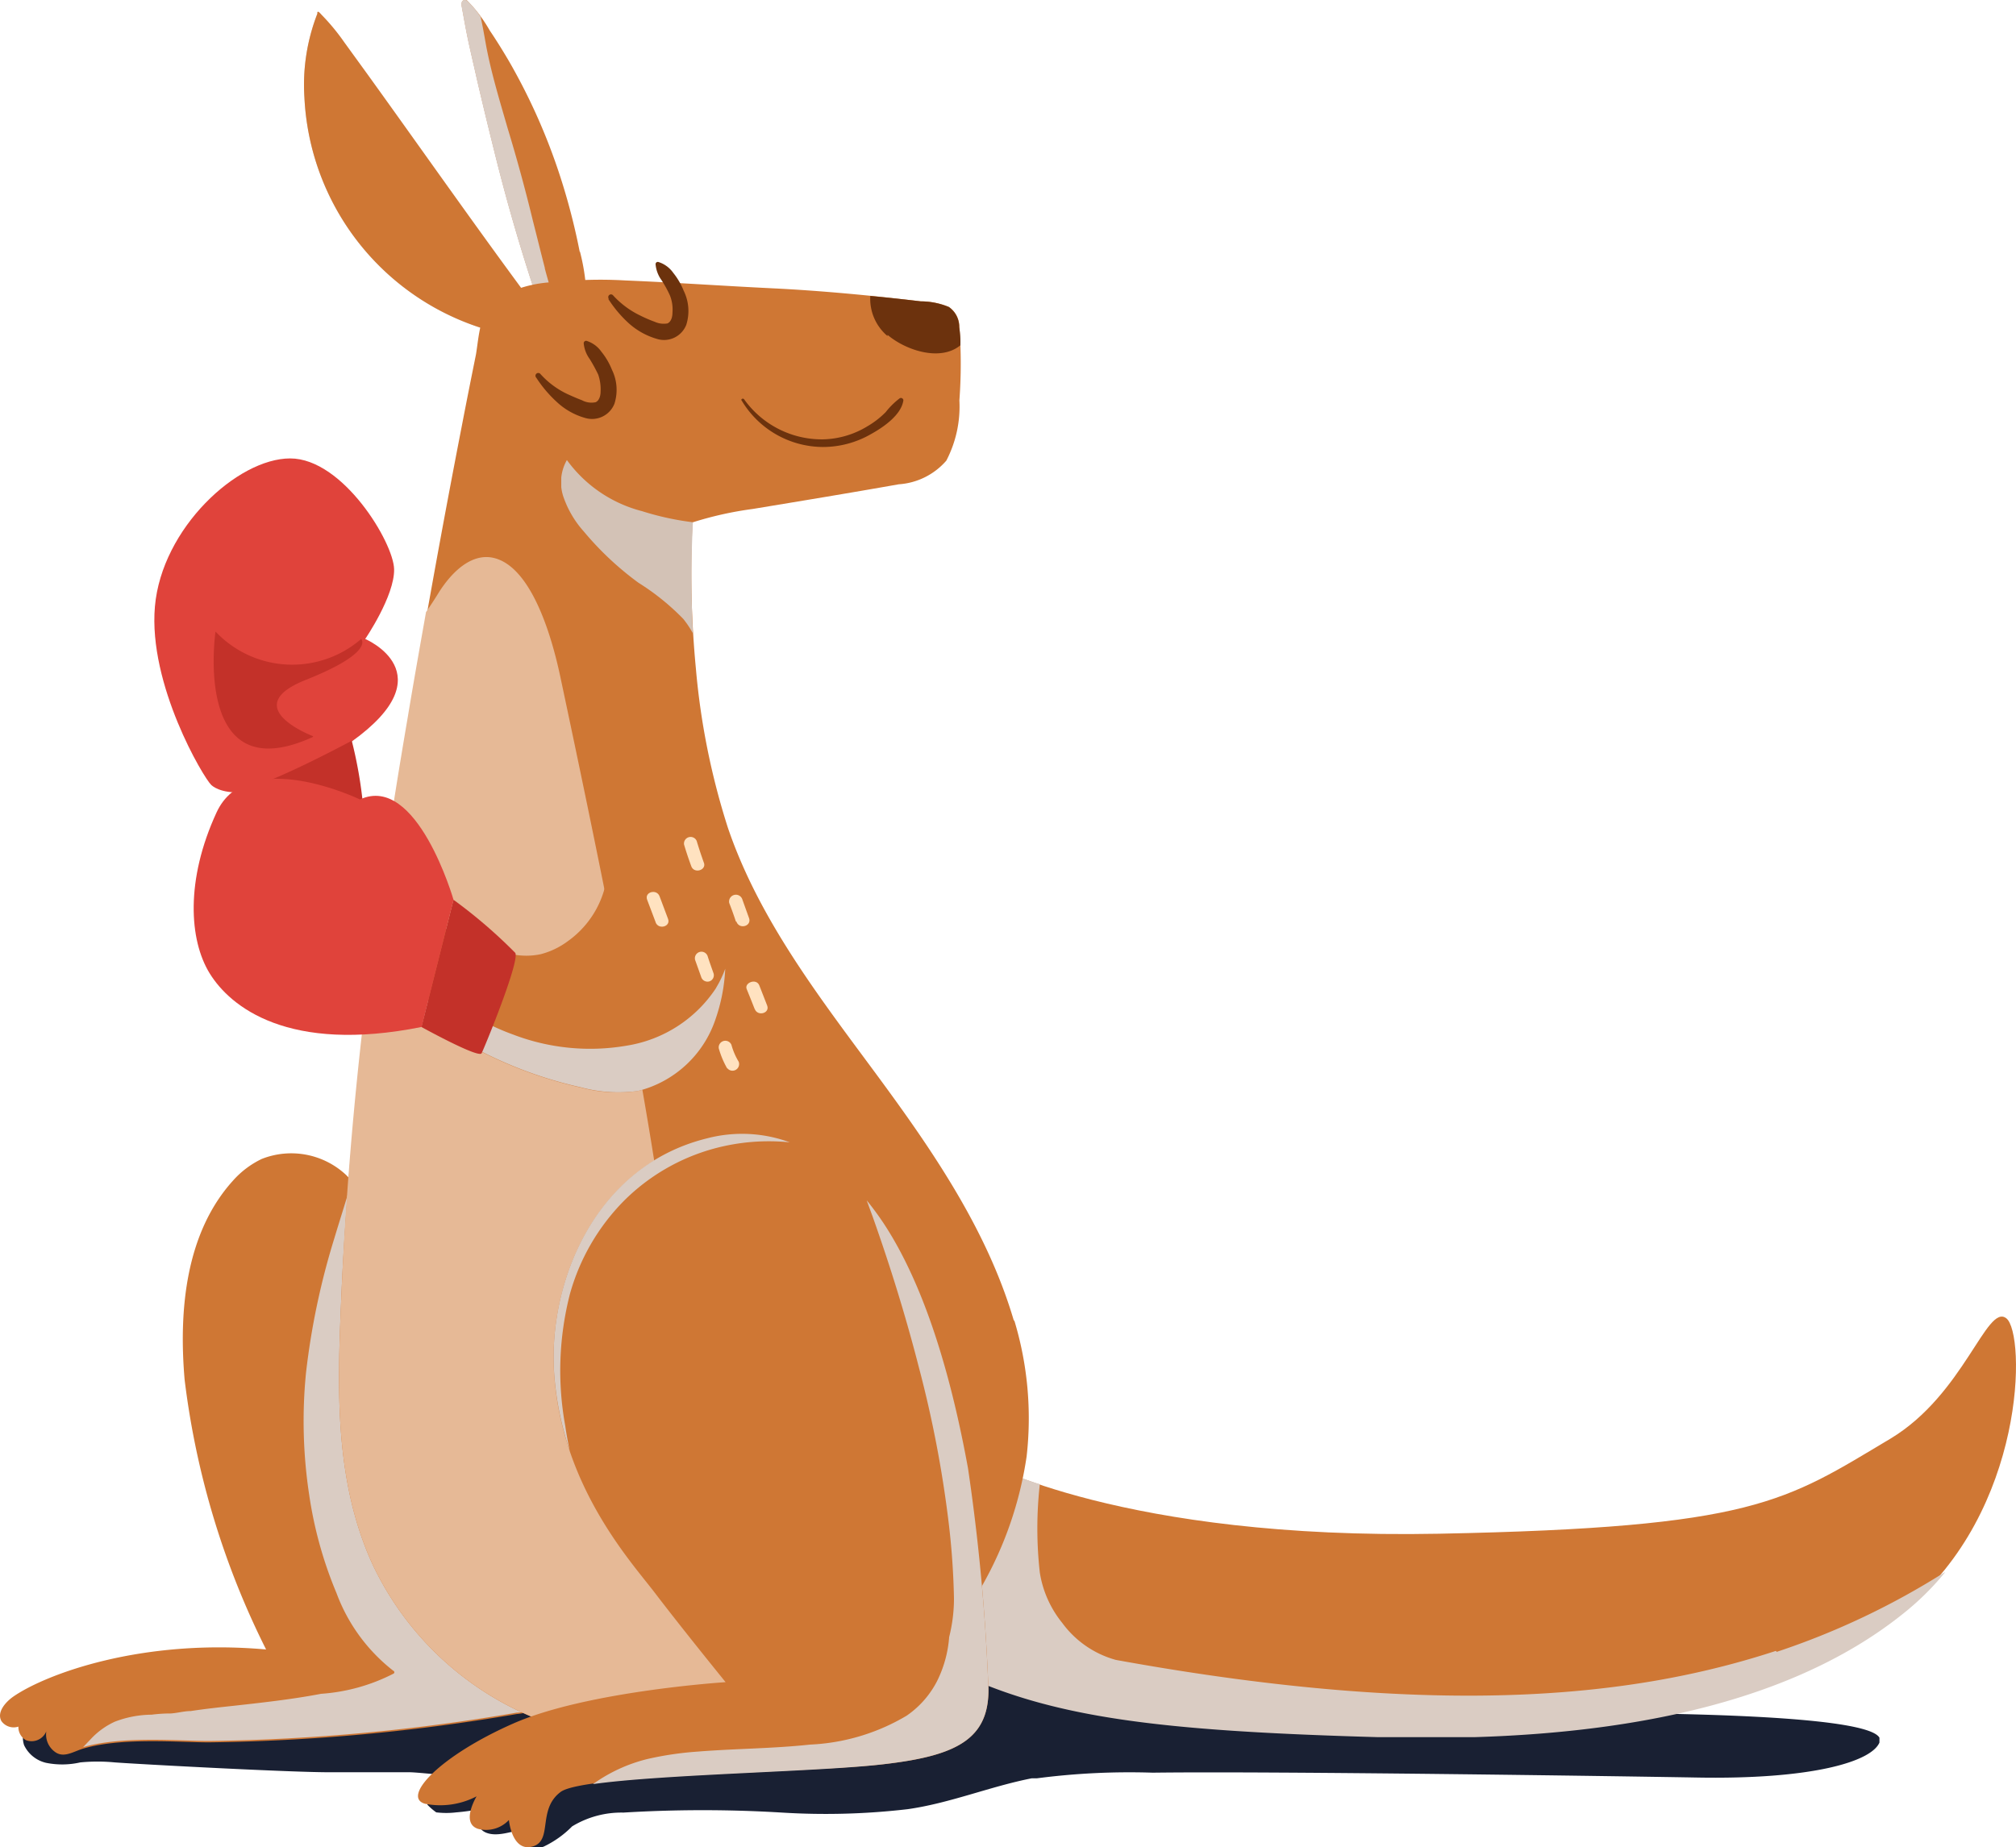 <?xml version="1.0" encoding="UTF-8"?> <svg xmlns="http://www.w3.org/2000/svg" xmlns:xlink="http://www.w3.org/1999/xlink" width="315.769" height="289.399" viewBox="0 0 315.769 289.399"><defs><clipPath id="a"><rect width="31.022" height="50.478" fill="none"></rect></clipPath><clipPath id="b"><rect width="290.922" height="37.025" fill="none"></rect></clipPath><clipPath id="c"><rect width="159.353" height="43.311" fill="none"></rect></clipPath><clipPath id="d"><rect width="24.453" height="23.164" fill="none"></rect></clipPath><clipPath id="e"><rect width="73.768" height="88.854" fill="none"></rect></clipPath><clipPath id="f"><rect width="14.961" height="48.592" fill="none"></rect></clipPath><clipPath id="g"><rect width="55.224" height="19.487" fill="none"></rect></clipPath><clipPath id="h"><rect width="61.981" height="91.432" fill="none"></rect></clipPath><clipPath id="i"><rect width="20.776" height="27.156" fill="none"></rect></clipPath><clipPath id="j"><rect width="36.994" height="49.692" fill="none"></rect></clipPath></defs><g transform="translate(0 -31.104)" style="isolation:isolate"><g transform="translate(47.618 32.898)" style="mix-blend-mode:multiply;isolation:isolate"><g clip-path="url(#a)"><path d="M39.634,62.759a58.052,58.052,0,0,1-16.69-22.536,69.807,69.807,0,0,1-5.123-23.1,1.477,1.477,0,0,0-.314-.314h0s-.189-.157-.251,0h0a.22.22,0,0,0,0,.189,30.708,30.708,0,0,0-2.043,13.138,39.948,39.948,0,0,0,30.9,37.025,43.281,43.281,0,0,1-6.538-4.4" transform="translate(-15.15 -16.682)" fill="#daccc3"></path></g></g><g transform="translate(3.458 283.463)" style="mix-blend-mode:multiply;isolation:isolate"><g clip-path="url(#b)"><path d="M210.311,112.912a102.274,102.274,0,0,1-28.068-1.477c-6-1.383-11.724-3.709-17.538-5.595a186.009,186.009,0,0,0-21.467-5.28A174.284,174.284,0,0,0,99.8,96.568c-26.559,1.477-52.175,10.4-78.577,12.792-4.4.377-15.967,2.389-20.084,6.915a3.9,3.9,0,0,0,.189,1.163A5.092,5.092,0,0,0,4.755,120.2a12.761,12.761,0,0,0,5.375-.063,28.289,28.289,0,0,1,5.406,0c3.8.283,28.288,1.6,33.914,1.54h12.1c2.294,0,9.838,1.194,11.535,0-2.483,1.886-6.1,3.143-8.612,5.06a9.427,9.427,0,0,0,1.414,1.226,12.852,12.852,0,0,0,3.143,0,30.624,30.624,0,0,0,3.74-.534l.157.251c-.691,1.226-.754,2.829.754,3.457s3.457,0,5.123-.377a.22.22,0,0,1,.283.22,2.577,2.577,0,0,0,1.194,2.326,3.143,3.143,0,0,0,2.483,0,15.715,15.715,0,0,0,4.4-3.143A14.835,14.835,0,0,1,95.18,128a205.534,205.534,0,0,1,24.893,0,110.945,110.945,0,0,0,19.644-.534c6.663-.943,12.887-3.552,19.456-4.84h.817a112.02,112.02,0,0,1,18.1-.88c19.8-.251,76.219.6,84.863.754,18.45.377,28-2.514,29.042-5.626,1.98-5.846-67.1-4.557-81.562-3.835" transform="translate(-1.014 -96.379)" fill="#192033"></path></g></g><path d="M54.9,104.479s21.781,12.289,71.348,11.315,54.186-5.029,70.75-14.9C208.53,93.949,212.05,79.68,215.13,82.037s3.143,30.2-15.935,45.732-48.875,20.744-82.788,19.644-51.043-3.143-66.287-10.4c-10.938-5.217,4.777-32.531,4.777-32.531" transform="translate(99.114 155.6)" fill="#cf7734"></path><g transform="translate(145.273 259.953)" style="mix-blend-mode:multiply;isolation:isolate"><g clip-path="url(#c)"><path d="M179,118.671c-21.31,6.978-51.483,10.844-103.375,1.414a15.5,15.5,0,0,1-8.392-5.783,16.658,16.658,0,0,1-3.52-7.889,61.95,61.95,0,0,1,0-13.861A58.153,58.153,0,0,1,54.853,89s-15.715,27.439-4.62,32.782c15.244,7.418,32.342,9.429,66.287,10.4s63.741-4.117,82.788-19.644a43.058,43.058,0,0,0,6.286-6.286,119.438,119.438,0,0,1-26.465,12.572" transform="translate(-46.116 -88.874)" fill="#daccc3"></path></g></g><path d="M37.167,75.793a10.466,10.466,0,0,1-9.429-2.829,10.875,10.875,0,0,1-2.954-7.009,2.923,2.923,0,0,0,1.037-.22,2.672,2.672,0,0,0,1.7-1.792,2.892,2.892,0,0,0-2.546-3.677h0a2.452,2.452,0,0,0,.314-1.572A2.169,2.169,0,0,0,24,57.218a3.96,3.96,0,0,0-1.792-.346,6.286,6.286,0,0,0,.6-1.6,3.143,3.143,0,0,0-4.84-3.929,5.658,5.658,0,0,0-2.514,3.677,9.963,9.963,0,0,0-.22,2.546,11.66,11.66,0,0,0,0,1.509,34.291,34.291,0,0,0-1.792,21.153c1.32,6.883,4.589,14.175,11.346,17.224a16.658,16.658,0,0,0,11.755.723.6.6,0,0,0,.409-.566c.251-6.286.471-12.352.691-18.544v-2.7a.566.566,0,0,0-.723-.534" transform="translate(26.858 88.516)" fill="#cf7734"></path><g transform="translate(40.326 164.247)" style="mix-blend-mode:multiply;isolation:isolate"><g clip-path="url(#d)"><path d="M36.536,58.53a10.907,10.907,0,0,1-4.4,0l-.283.974a16.25,16.25,0,0,1-6.286,9.618A7.763,7.763,0,0,1,21.2,70.537a6.286,6.286,0,0,1-3.583-1.352,16.627,16.627,0,0,1-4.777-6.915,5.814,5.814,0,0,0,0,.723c1.32,6.883,4.589,14.175,11.346,17.224a16.658,16.658,0,0,0,11.755.723.6.6,0,0,0,.409-.566c.251-6.286.471-12.352.691-18.544v-2.7a.566.566,0,0,0-.723-.534" transform="translate(-12.838 -58.467)" fill="#daccc3"></path></g></g><path d="M60.473,89.391a22.253,22.253,0,0,0-6.286-12.384,12.572,12.572,0,0,0-13.2-2.483,14.237,14.237,0,0,0-4.495,3.395c-7.386,8.172-8.518,20.21-7.575,31.179a128.865,128.865,0,0,0,12.761,42.274c-19.581-1.76-34.574,3.9-39.6,7.386-1.289.911-2.609,2.483-1.854,3.835a2.357,2.357,0,0,0,2.7.849c.943-.314,0-1.037.786-1.7a2.357,2.357,0,0,0,.346,3.835,2.483,2.483,0,0,0,3.363-2.043,3.363,3.363,0,0,0,1.352,3.992c1.32.817,2.734-.157,4.18-.6,6.286-1.886,15.715-.943,20.084-1.006a305.727,305.727,0,0,0,47.9-4.432,8.046,8.046,0,0,0,4.557-1.854,5.815,5.815,0,0,0,.817-6.286,22.536,22.536,0,0,0-3.709-5.437,84.862,84.862,0,0,1-10.089-18.576c-1.886-4.243-3.74-8.455-5.28-12.824a169.507,169.507,0,0,1-6.286-27.942" transform="translate(0 138.157)" fill="#cf7734"></path><g transform="translate(13.044 216.201)" style="mix-blend-mode:multiply;isolation:isolate"><g clip-path="url(#e)"><path d="M77.436,150.591a22.536,22.536,0,0,0-3.709-5.437,86.276,86.276,0,0,1-10.089-18.576c-1.886-4.243-3.74-8.455-5.28-12.824a169.508,169.508,0,0,1-6.286-27.942l-.471.66A23.51,23.51,0,0,0,46.226,75c-.88,3.143-1.854,6.1-2.766,9.146a115.287,115.287,0,0,0-4.4,20.933,76.785,76.785,0,0,0,.5,19.173,63.428,63.428,0,0,0,4.275,15.37,27.533,27.533,0,0,0,8.895,12.164.251.251,0,0,1,0,.471A29.2,29.2,0,0,1,41.417,155.4c-4.432.849-8.958,1.352-13.484,1.854-2.326.251-4.652.5-6.946.849-1.037,0-2.074.314-3.143.377a22.239,22.239,0,0,0-2.954.189,16.439,16.439,0,0,0-5.783,1.1,11.88,11.88,0,0,0-3.74,2.7L4.14,163.76c6.286-1.854,15.715-.911,19.99-.974a305.725,305.725,0,0,0,47.9-4.432,8.046,8.046,0,0,0,4.589-1.634,5.815,5.815,0,0,0,.817-6.286" transform="translate(-4.171 -75.126)" fill="#daccc3"></path></g></g><path d="M50.855,62.288C42.117,50.5,33.694,38.463,25.113,26.551l-3.646-5.029a33.474,33.474,0,0,0-3.96-4.715h0s-.189-.157-.251,0h0a.22.22,0,0,0,0,.189,30.708,30.708,0,0,0-2.043,13.138A39.948,39.948,0,0,0,48.184,67.568a.66.66,0,0,0,.691-.283l1.98-4.4a.566.566,0,0,0,0-.6" transform="translate(32.468 16.216)" fill="#cf7734"></path><path d="M41.51,55.6a102.333,102.333,0,0,0-2.577-10.278,94.7,94.7,0,0,0-8.392-19.393C29.535,24.2,28.5,22.532,27.4,20.9a22,22,0,0,0-3.52-4.652c-.22-.189-1.037-.189-.849.849.346,1.886.691,3.866,1.1,5.752s.849,3.709,1.257,5.563c.911,3.929,1.854,7.826,2.829,11.724q2.829,11.441,6.569,22.63h-.251c-.283,0-.471.283-.283.471a6.946,6.946,0,0,0,3.489,1.572,13.954,13.954,0,0,0,1.98,0,3.8,3.8,0,0,0,1.854-.409,4,4,0,0,0,.346,1.194c.126.377.534.346.6,0a31.808,31.808,0,0,0-.974-10.026" transform="translate(49.293 14.955)" fill="#cf7734"></path><g transform="translate(72.259 31.106)" style="mix-blend-mode:multiply;isolation:isolate"><g clip-path="url(#f)"><path d="M36.063,58.111c-.629-2.42-1.226-4.872-1.854-7.323q-1.76-7.292-3.96-14.521C28.991,31.9,27.639,27.5,26.822,23.034c-.251-1.414-.5-2.86-.817-4.243a12.949,12.949,0,0,0-2.137-2.546c-.22-.189-1.037-.189-.849.849.346,1.886.691,3.866,1.1,5.752s.849,3.709,1.257,5.563c.911,3.929,1.854,7.826,2.829,11.724q2.829,11.441,6.569,22.63h-.251c-.283,0-.471.283-.283.471a6.946,6.946,0,0,0,3.489,1.572h.22c-.629-2.2-1.289-4.369-1.886-6.6" transform="translate(-22.988 -16.151)" fill="#daccc3"></path></g></g><path d="M122.61,193.24c-4.18-14.27-12.792-26.779-21.53-38.628S82.693,130.379,77.79,115.92a113.9,113.9,0,0,1-5-24.893,159.32,159.32,0,0,1-.534-22.913,55.128,55.128,0,0,1,9.429-2.106c7.606-1.257,15.244-2.514,22.882-3.866a10.812,10.812,0,0,0,7.449-3.709A18.356,18.356,0,0,0,114.061,49a78.039,78.039,0,0,0,0-11.5,3.8,3.8,0,0,0-1.634-3.143,11.566,11.566,0,0,0-4.4-.88c-7.732-.912-15.527-1.666-23.29-2.043s-15.307-.911-22.944-1.226a68.015,68.015,0,0,0-11.032.251,19.424,19.424,0,0,0-9.272,2.64c-2.546,1.886-2.672,5.815-3.143,8.675-.754,3.74-1.509,7.512-2.232,11.284q-4.432,22.787-8.266,45.669c-2.577,15.087-4.872,30.2-6.695,45.417s-3.3,30.645-3.929,45.952c-.6,13.987-1.037,28.288,4.966,41.363A48.309,48.309,0,0,0,47.711,255.5a54.281,54.281,0,0,0,37.465.911h.189c6.475-1.6,13.672-1.729,19.236-5.815a48.875,48.875,0,0,0,13.044-15.935,58.084,58.084,0,0,0,6.946-20.21,52.867,52.867,0,0,0-1.949-21.373" transform="translate(36.21 44.837)" fill="#cf7734"></path><path d="M75.118,209c-16-23.164-3.8-35.957-7.858-63.93C63.8,121.183,57.14,88.967,51.545,62.628c-1.1-5.186-4.243-17.287-10.561-18.607-3.52-.723-6.6,2.452-8.518,5.532-.691,1.132-1.352,2.106-1.949,2.986-.974,5.5-1.949,10.969-2.86,16.47-2.577,15.087-4.872,30.2-6.695,45.417s-3.112,30.739-3.74,46.046c-.6,13.987-1.037,28.288,4.966,41.363a48.277,48.277,0,0,0,25.553,24.044,53.589,53.589,0,0,0,32.908,2.2h0a11.692,11.692,0,0,0,0-10.184,50.7,50.7,0,0,0-5.563-8.958" transform="translate(36.21 74.463)" fill="#e6b996"></path><path d="M93.9,86.619c-6.1-9.241-15.715-16.218-27.785-13.232-17.79,4.369-25.145,23.007-23.919,37.4,1.383,17.318,12.038,28.916,15.715,33.725,4.306,5.657,11.1,14.018,11.1,14.018s-21.687,1.383-33.254,6.475S18.219,176.542,21.928,177.58a12.29,12.29,0,0,0,8.078-1.163s-2.546,4.18.22,5.092a4.9,4.9,0,0,0,4.84-1.383s.471,5.06,3.709,4.149.691-5.783,4.4-8.549,39.005-2.986,50.792-4.369,16.847-4.18,16.155-13.169a318.106,318.106,0,0,0-3.143-33.222c-1.949-10.655-5.72-27.03-13.232-38.408" transform="translate(44.643 136.12)" fill="#cf7734"></path><path d="M36.94,36.281A14.9,14.9,0,0,0,49.7,43.668a15.055,15.055,0,0,0,7.543-2.012c1.886-1.037,4.777-2.986,5.092-5.312a.388.388,0,0,0-.566-.314,11.976,11.976,0,0,0-2.2,2.169,13.673,13.673,0,0,1-2.829,2.2,13.924,13.924,0,0,1-7.04,2.074A14.961,14.961,0,0,1,37.38,36.187c-.189-.22-.534,0-.409.22" transform="translate(79.165 57.466)" fill="#6c320d"></path><path d="M26.853,38.99A19.487,19.487,0,0,0,30,42.7a10.781,10.781,0,0,0,4.432,2.514,3.772,3.772,0,0,0,4.62-2.232,7.166,7.166,0,0,0-.409-5.343A10.875,10.875,0,0,0,37,34.841a4.463,4.463,0,0,0-2.326-1.7.377.377,0,0,0-.44.377A4.935,4.935,0,0,0,35.182,36a25.9,25.9,0,0,1,1.32,2.42,7.072,7.072,0,0,1,.377,2.672c0,.6-.189,1.414-.786,1.666a3.143,3.143,0,0,1-2.137-.314c-.754-.283-1.54-.629-2.294-.974A13.264,13.264,0,0,1,27.45,38.33a.437.437,0,0,0-.691.534" transform="translate(57.193 51.363)" fill="#6c320d"></path><path d="M30.347,35.034a18.858,18.858,0,0,0,3.143,3.74,11.284,11.284,0,0,0,4.432,2.483,3.74,3.74,0,0,0,4.62-2.2,7.166,7.166,0,0,0-.409-5.343,10.875,10.875,0,0,0-1.634-2.8,4.463,4.463,0,0,0-2.326-1.7.346.346,0,0,0-.44.346,4.935,4.935,0,0,0,.943,2.514A18.072,18.072,0,0,1,40,34.5a6,6,0,0,1,.377,2.672c0,.6-.189,1.414-.786,1.666a3.363,3.363,0,0,1-1.98-.251,21.624,21.624,0,0,1-2.326-1.006,13.892,13.892,0,0,1-4.212-3.143.428.428,0,0,0-.691.5" transform="translate(64.951 42.936)" fill="#6c320d"></path><path d="M46.082,37c2.8,2.389,8.235,4.243,11.409,1.634a14.431,14.431,0,0,0-.189-2.86,3.8,3.8,0,0,0-1.634-3.143,11.566,11.566,0,0,0-4.4-.88c-2.609-.314-5.249-.6-7.889-.849a7.638,7.638,0,0,0,2.7,6.286" transform="translate(92.936 46.567)" fill="#6c320d"></path><path d="M58.41,61.715a14.93,14.93,0,0,1-6.286,11.5,12.258,12.258,0,0,1-4.18,2.012,10.749,10.749,0,0,1-4.589,0C36.6,74.1,30.94,68.944,24.12,68.221a7.418,7.418,0,0,0-5.375,1.037,3.677,3.677,0,0,0-1.037,4.935,5.689,5.689,0,0,0,4.023,1.6,2.106,2.106,0,1,0,.377,3.9,2.7,2.7,0,0,0-.691,3.96,3.646,3.646,0,0,0,4.212.817,4.558,4.558,0,0,1,1.949-.691,3.143,3.143,0,0,1,1.477.754A65.5,65.5,0,0,0,54.2,96.132a22,22,0,0,0,8.926.534,17.1,17.1,0,0,0,12.1-11.1,34.574,34.574,0,0,0,1.132-17.035,13.861,13.861,0,0,0-2.8-7.449,10.906,10.906,0,0,0-11.787-1.76A6.726,6.726,0,0,0,57.5,62.721" transform="translate(36.793 105.36)" fill="#cf7734"></path><g transform="translate(58.367 182.916)" style="mix-blend-mode:multiply;isolation:isolate"><g clip-path="url(#g)"><path d="M72.379,67.426a20.619,20.619,0,0,1-13.987,9.052,33.726,33.726,0,0,1-17.884-1.76c-2.892-1.037-5.532-2.514-8.329-3.8a11.786,11.786,0,0,0-7.386-1.572A42.65,42.65,0,0,1,19.2,70.695H18.57a3.646,3.646,0,0,0,4.055.66,4.714,4.714,0,0,1,1.949-.691,3.143,3.143,0,0,1,1.477.754A65.5,65.5,0,0,0,51.2,83.016a22.567,22.567,0,0,0,8.926.566,17.224,17.224,0,0,0,12.1-11.1,27.911,27.911,0,0,0,1.572-8.046,17.005,17.005,0,0,1-1.414,2.954" transform="translate(-18.57 -64.471)" fill="#daccc3"></path></g></g><path d="M24.056,60.266h0a2.452,2.452,0,0,0,.314-1.572,2.169,2.169,0,0,0-1.289-1.477,3.961,3.961,0,0,0-1.792-.346,5.941,5.941,0,0,0,.66-1.6,3.143,3.143,0,0,0-4.84-3.929A5.658,5.658,0,0,0,14.6,55.017a9.964,9.964,0,0,0-.22,2.546,7.921,7.921,0,0,0,.189,1.509A26.9,26.9,0,0,0,12.93,63.6a16.03,16.03,0,0,0,4.337,2.8,21.5,21.5,0,0,0,4.086,1.572l.189-.5a2.452,2.452,0,0,1,1.069-1.194,2.169,2.169,0,0,1,1.572-.314,2.7,2.7,0,0,0,.723-.189,2.671,2.671,0,0,0,1.7-1.792A2.892,2.892,0,0,0,24.056,60.3" transform="translate(27.71 88.516)" fill="#cf7734"></path><g transform="translate(92.878 219.156)" style="mix-blend-mode:multiply;isolation:isolate"><g clip-path="url(#h)"><path d="M91.437,151.194a318.117,318.117,0,0,0-3.143-33.222c-1.949-10.655-5.72-27.03-13.232-38.408q-1.257-1.886-2.64-3.583l.943,2.577c2.766,7.795,5.217,15.715,7.26,23.7a178.84,178.84,0,0,1,4.62,24.076,118.556,118.556,0,0,1,.849,12.007,24.673,24.673,0,0,1-.754,6.066,18.481,18.481,0,0,1-1.917,6.946,14.741,14.741,0,0,1-4.746,5.375,32.374,32.374,0,0,1-15.118,4.526c-5.846.629-11.755.629-17.633,1.1a50.946,50.946,0,0,0-7.858,1.163,24.8,24.8,0,0,0-8.518,3.929c11.064-1.572,36.177-1.949,45.732-3.143,11.786-1.383,16.847-4.18,16.155-13.169" transform="translate(-29.55 -75.98)" fill="#daccc3"></path></g></g><g transform="translate(87.912 103.177)" style="mix-blend-mode:multiply;isolation:isolate"><g clip-path="url(#i)"><path d="M47.106,63.973a14.93,14.93,0,0,1,1.509,2.263,168.739,168.739,0,0,1,0-17.381h.22a43.782,43.782,0,0,1-8.172-1.76A21,21,0,0,1,28.876,39.08a7.1,7.1,0,0,0-.471,5.972A15.935,15.935,0,0,0,31.548,50.3,48.058,48.058,0,0,0,40.1,58.316a37.529,37.529,0,0,1,7.009,5.658" transform="translate(-27.996 -39.08)" fill="#d3c2b6"></path></g></g><g transform="translate(86.717 208.815)" style="mix-blend-mode:multiply;isolation:isolate"><g clip-path="url(#j)"><path d="M30.139,122.433c-.283-1.32-.534-2.672-.723-3.992a48.277,48.277,0,0,1,.754-20.776,33.568,33.568,0,0,1,8.455-14.521,31.84,31.84,0,0,1,14.112-8.172A32.782,32.782,0,0,1,64.587,74a21.656,21.656,0,0,0-12.949-.629c-17.79,4.369-25.145,23.007-23.919,37.4a48.277,48.277,0,0,0,2.42,11.6" transform="translate(-27.593 -72.741)" fill="#daccc3"></path></g></g><path d="M37.149,72.371a14.019,14.019,0,0,1-1.32-3.143,1.037,1.037,0,0,1,1.98-.566A10.31,10.31,0,0,0,38.94,71.3a1.037,1.037,0,0,1-1.792,1.006" transform="translate(76.756 126.134)" fill="#ffe2c0"></path><path d="M38.506,69.39c-.44-1.1-.849-2.169-1.257-3.143s1.509-1.76,1.98-.566l1.226,3.143c.471,1.226-1.509,1.76-1.949.534" transform="translate(79.705 119.812)" fill="#ffe2c0"></path><path d="M36.863,68.243a1.037,1.037,0,0,1-1.257-.723l-.943-2.64a1.025,1.025,0,1,1,1.98-.534c.283.88.6,1.76.911,2.64a1.006,1.006,0,0,1-.691,1.257" transform="translate(74.214 116.622)" fill="#ffe2c0"></path><path d="M37.4,64.935c-.314-.974-.66-1.917-1.037-2.892a1.067,1.067,0,0,1,2.074-.5l1.037,2.892c.409,1.257-1.54,1.792-1.98.534" transform="translate(77.857 110.532)" fill="#ffe2c0"></path><path d="M33.619,65.327,32.3,61.838c-.471-1.226,1.509-1.76,1.949-.534l1.32,3.52c.471,1.226-1.509,1.76-1.949.534" transform="translate(69.065 110.235)" fill="#ffe2c0"></path><path d="M35.23,62.463q-.629-1.7-1.132-3.395a1.037,1.037,0,0,1,1.98-.566c.346,1.163.723,2.294,1.131,3.426s-1.509,1.76-1.98.534" transform="translate(73.049 104.361)" fill="#ffe2c0"></path><path d="M40.721,67.288s12.792,5.375-2.106,16.061-20.807,7.921-22,6.82S6.713,74.454,7.782,62.2,20.7,39,28.966,39,45.153,52.169,45.247,56.35s-4.526,10.938-4.526,10.938" transform="translate(16.483 63.925)" fill="#e0433b"></path><path d="M11.72,61.053s5.815,12.289,7.449,11.692S31.741,65.894,31.741,63.1a68.58,68.58,0,0,0-1.76-10.026S16.623,60.3,11.72,61.053" transform="translate(25.117 94.078)" fill="#c33129"></path><path d="M26.244,64.037S14.237,59.511,25.081,55.2s8.675-6.412,8.675-6.412A16.5,16.5,0,0,1,10.937,47.63S7.26,72.775,26.149,64.163" transform="translate(22.82 82.42)" fill="#c33129"></path><path d="M21,80.927s8.989,4.966,9.429,4.117S36.4,70.712,35.71,69.329A78.577,78.577,0,0,0,26.029,61Z" transform="translate(45.005 111.073)" fill="#c33129"></path><path d="M35.7,58.213S18.1,49.7,13.23,60.256,8.924,80.215,12.161,85.464s12.321,12.572,33.191,8.392l5-19.927S44.629,54.064,35.7,58.213" transform="translate(20.684 98.144)" fill="#e0433b"></path></g></svg> 